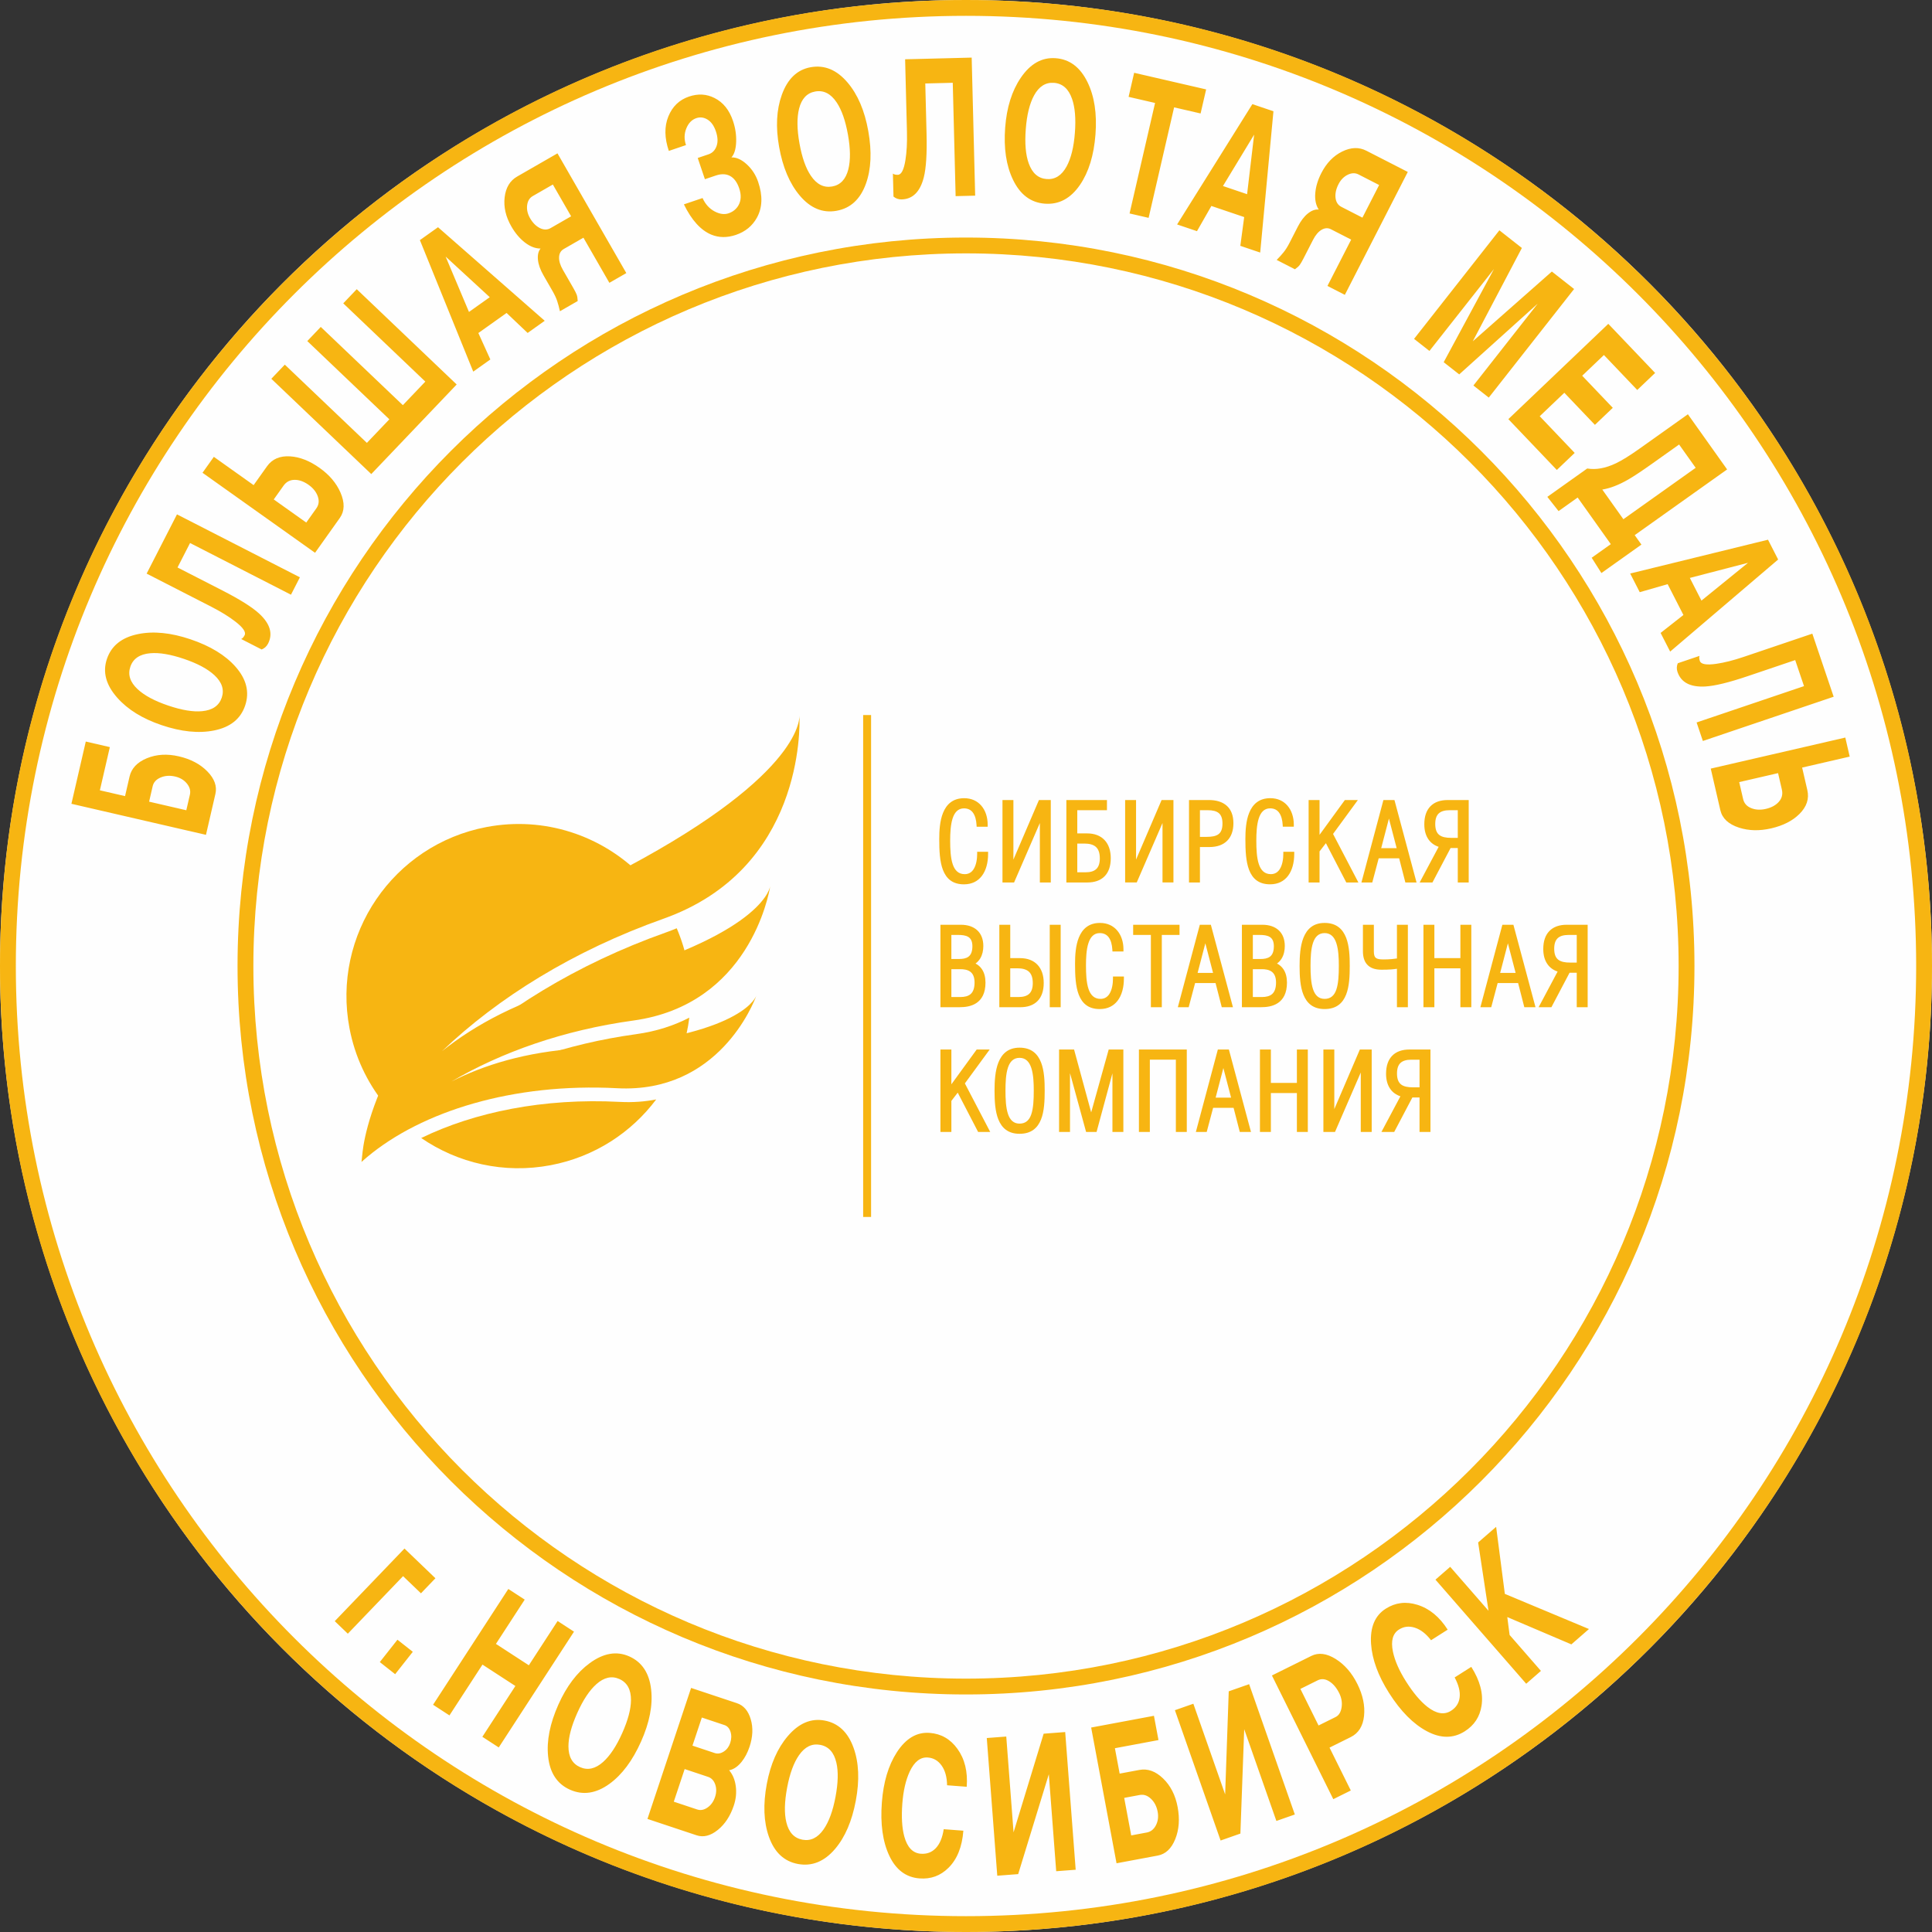 <?xml version="1.0" encoding="UTF-8"?> <svg xmlns="http://www.w3.org/2000/svg" xmlns:xlink="http://www.w3.org/1999/xlink" xmlns:xodm="http://www.corel.com/coreldraw/odm/2003" xml:space="preserve" width="53.335mm" height="53.335mm" version="1.1" style="shape-rendering:geometricPrecision; text-rendering:geometricPrecision; image-rendering:optimizeQuality; fill-rule:evenodd; clip-rule:evenodd" viewBox="0 0 5742.76 5742.76"><rect x="0" y="0" width="5742.76" height="5742.76" fill="#333333" stroke="none"/> <defs> <style type="text/css"> .fil0 {fill:#FEFEFE} .fil3 {fill:#F7B512} .fil2 {fill:#F7B512;fill-rule:nonzero} .fil1 {fill:#F7B512;fill-rule:nonzero} </style> </defs> <g id="Layer_x0020_1">  <g id="_1981913091888"> <circle class="fil0" cx="2871.38" cy="2871.38" r="2871.37"></circle> <path class="fil1" d="M2028.74 3116.76c9.53,-29.7 16.29,-60.46 20.24,-91.89 -44.68,23.16 -97.07,40.77 -158.74,49.25 -207.34,28.55 -392.1,93.98 -540.63,181.33 94.52,-48.33 219.31,-88.06 381.75,-98.63 127.52,-8.29 224.11,-22.96 297.37,-40.07z"></path> <path class="fil1" d="M1739.65 2964.49c128.92,-33.54 227.98,-67.47 304.19,-99.75 -7.07,-37.01 -18.09,-72.25 -32.32,-105.52 -10.43,4.3 -20.99,8.5 -32,12.39 -267.02,94.73 -491.82,234.69 -657.86,393.55 96.78,-77.41 231.57,-152.15 418,-200.67z"></path> <path class="fil1" d="M1842.18 3275.32c-226.29,-11.93 -432.14,30.49 -590.13,107.37 108.52,74.42 245.49,107.29 384.97,80.75 130.36,-24.8 239.68,-97.05 313.51,-195.45 -32.94,6.5 -68.91,9.4 -108.35,7.32z"></path> <path class="fil2" d="M1763.25 2673.69c51.18,-25.27 98.05,-49.7 141.15,-73.31 -115.73,-116.31 -285.25,-174.99 -458.57,-142.01 -277.55,52.79 -459.75,320.56 -406.96,598.12 16,84.15 51.9,159.49 101.71,222.19 73.49,-170.06 241.3,-416.66 622.67,-604.99z"></path> <path class="fil1" d="M2289.36 2634.38c0.24,-1.2 0.3,-1.84 0.3,-1.84 0,0 -0.12,0.76 -0.3,1.84z"></path> <path class="fil2" d="M2289.36 2634.38c-3.42,17.39 -46.49,156.52 -557.43,289.48 -186.45,48.52 -321.23,123.26 -418.02,200.68 166.05,-158.85 390.84,-298.81 657.88,-393.57 415.46,-147.4 405.96,-569.1 404.52,-603.04 0.16,22.88 -18.2,207.58 -620.78,505.14 -583.65,288.2 -669.33,712.71 -677.76,790.87l-3.23 29.83 15.66 -13.6c0.36,-0.3 0.72,-0.6 1.08,-0.9 162.6,-136.1 434.06,-220.89 743.2,-204.58 301.03,15.87 405.59,-253.06 413.49,-274.61 -5.78,14.29 -65.45,126.24 -524.3,156.14 -162.42,10.54 -287.19,50.26 -381.7,98.57 148.51,-87.36 333.26,-152.72 540.56,-181.29 342.93,-47.21 402.61,-373.07 406.84,-399.11z"></path> <path class="fil1" d="M2247.95 2960.06c0.39,-0.98 0.54,-1.52 0.54,-1.52 0,0 -0.22,0.61 -0.54,1.52z"></path> <path class="fil1" d="M2376.18 2125.52c0,0 0.04,0.99 0.11,2.42 -0.01,-1.59 -0.11,-2.42 -0.11,-2.42z"></path> <path class="fil2" d="M2937.05 2538.1c0,25.44 -5.85,49.22 -18.91,66.01 -11.76,15.11 -29.08,24.52 -52.89,24.52 -34,0 -52.53,-17.01 -62.54,-43.19 -9.44,-24.68 -10.87,-57.41 -10.87,-91.29 0,-24.47 1.6,-54.08 11.24,-77.91 10.14,-25.09 28.81,-43.63 62.82,-43.63 21.83,0 38.81,8.31 50.62,21.75 12.72,14.46 19.25,34.78 19.25,56.84l0 6.22 -32.78 0 -0.34 -5.86c-0.82,-14.01 -4.1,-27.82 -11.54,-37.15 -5.63,-7.05 -13.94,-11.59 -25.85,-11.59 -17.94,0 -28.03,12.49 -33.66,29.87 -6.19,19.1 -7.28,44.01 -7.28,65.98 0,25 1.09,50.9 7.54,70.14 5.89,17.57 16.53,29.58 35.66,29.58 12.3,0 20.68,-5.9 26.24,-14.46 8.18,-12.58 10.8,-30.86 10.8,-45.85l0 -6.23 32.5 0 0 6.23zm-347.82 1079.15l-23.54 0 0 -1491.75 23.54 0 0 1491.75zm1630.26 -467.39l-24.47 0c-14.37,0 -25.15,3.09 -32.12,9.64 -6.88,6.48 -10.41,16.79 -10.41,31.29 0,16.15 4.25,26.46 11.93,32.56 7.96,6.31 20.02,8.69 35.13,8.69l19.94 0 0 -82.18zm-21.36 112.4l-53.94 102.39 -38 0 56.45 -105.97c-12.55,-4.19 -22.56,-11.38 -29.76,-21.33 -8.45,-11.67 -12.89,-27 -12.89,-45.58 0,-24.22 6.64,-41.54 17.81,-53.22 12.66,-13.24 30.78,-18.91 51.42,-18.91l62.74 0 0 245.01 -32.47 0 0 -102.39 -21.36 0zm-231.96 34.43l75.92 -177.06 35.2 0 0 245.02 -32.48 0 0 -176.71 -76.61 176.71 -34.5 0 0 -245.02 32.47 0 0 177.06zm-188.59 -77.9l77.34 0 0 -99.16 32.48 0 0 245.02 -32.48 0 0 -115.65 -77.34 0 0 115.65 -32.47 0 0 -245.02 32.47 0 0 99.16zm-118.23 43.93l-22.98 -88.03 -22.97 88.03 45.94 0zm-5.34 -138.47l64.44 240.39 -33.26 0 -18.41 -71.71 -60.84 0 -19.06 71.71 -32.24 0c21.76,-81.67 43.48,-163.36 65.33,-245.01l32.8 0 1.24 4.62zm-126.35 1.6l0 238.8 -32.47 0 0 -214.8 -77.34 0 0 214.8 -32.47 0 0 -245.02 142.29 0 0 6.22zm-333.82 -1.63l49.62 182.26 52.07 -186.86 43.56 0 0 245.02 -32.47 0 0 -174.33 -47.15 174.33 -31.14 0 -47.82 -174.86 0 174.86 -32.5 0 0 -245.02 44.58 0 1.25 4.6zm-121.05 117.59c0,-22.76 -1,-48.09 -7.31,-67.37 -5.75,-17.58 -16.15,-30.09 -34.89,-30.09 -18.36,0 -28.66,11.62 -34.42,28.69 -6.33,18.78 -7.48,44.09 -7.48,68.77 0,25.15 1.15,50.64 7.48,69.45 5.76,17.11 16.06,28.65 34.42,28.65 18.55,0 28.93,-10.71 34.7,-27.36 6.34,-18.32 7.49,-43.81 7.49,-70.74zm-116.6 0c0,-27.86 1.69,-58.95 11.41,-83.48 10.24,-25.83 29,-44.19 62.99,-44.19 35.16,0 53.98,18.37 64,44.24 9.51,24.54 10.69,55.58 10.69,83.43 0,30 -1.26,61.22 -10.81,85.37 -10.09,25.52 -28.92,42.95 -63.88,42.95 -33.97,0 -52.73,-17.16 -62.99,-42.53 -9.72,-24.02 -11.41,-55.28 -11.41,-85.79zm-128.31 -18.76l75.26 -103.43 38.65 0 -73.77 100.77 75.31 144.24 -35.98 0 -60.58 -116.81 -18.9 24.51 0 92.31 -32.5 0 0 -245.01 32.5 0 0 103.43zm1858.87 -443.97l-24.46 0c-14.39,0 -25.16,3.09 -32.12,9.64 -6.89,6.48 -10.42,16.79 -10.42,31.3 0,16.15 4.25,26.46 11.94,32.54 7.95,6.32 20.01,8.69 35.12,8.69l19.94 0 0 -82.17zm-21.36 112.41l-53.94 102.38 -38 0 56.45 -105.97c-12.57,-4.19 -22.57,-11.37 -29.76,-21.32 -8.46,-11.69 -12.89,-27.03 -12.89,-45.6 0,-24.2 6.65,-41.54 17.82,-53.21 12.66,-13.24 30.77,-18.92 51.41,-18.92l62.74 0 0 245.02 -32.47 0 0 -102.38 -21.36 0zm-160.33 0.46l-22.97 -88.04 -22.98 88.04 45.94 0zm-5.33 -138.49l64.44 240.4 -33.27 0 -18.4 -71.71 -60.85 0 -19.05 71.71 -32.25 0c21.76,-81.68 43.49,-163.36 65.33,-245.02l32.81 0 1.24 4.62zm-236.17 94.55l77.34 0 0 -99.16 32.47 0 0 245.02 -32.47 0 0 -115.65 -77.34 0 0 115.65 -32.47 0 0 -245.02 32.47 0 0 99.16zm-179.86 -92.93l0 73c0,9.93 1.79,15.94 5.76,19.17 4.27,3.47 11.7,4.65 22.58,4.65 8.34,0 16.6,-0.33 24.38,-0.98 5.6,-0.46 10.95,-1.11 15.89,-1.9l0 -100.17 32.48 0 0 245.02 -32.48 0 0 -114.22c-5.63,0.85 -11.06,1.48 -16.93,1.91 -8.33,0.62 -17.44,0.87 -29.16,0.87 -20.37,0 -34.08,-5.79 -42.84,-15.72 -8.73,-9.9 -12.17,-23.48 -12.17,-39.27l0 -78.59 32.48 0 0 6.22zm-104.13 115.96c0,-22.77 -1.01,-48.09 -7.32,-67.37 -5.75,-17.58 -16.16,-30.09 -34.9,-30.09 -18.35,0 -28.65,11.61 -34.42,28.69 -6.33,18.77 -7.48,44.09 -7.48,68.77 0,25.15 1.15,50.64 7.48,69.45 5.77,17.11 16.06,28.65 34.42,28.65 18.55,0 28.93,-10.71 34.71,-27.36 6.34,-18.32 7.5,-43.81 7.5,-70.74zm-116.62 0c0,-27.86 1.69,-58.95 11.4,-83.48 10.25,-25.84 29,-44.19 63,-44.19 35.14,0 53.98,18.37 64,44.24 9.51,24.54 10.69,55.58 10.69,83.43 0,30 -1.26,61.22 -10.81,85.37 -10.09,25.52 -28.92,42.95 -63.88,42.95 -33.97,0 -52.73,-17.16 -63,-42.53 -9.71,-24.02 -11.4,-55.29 -11.4,-85.79zm-138.97 92.61l26.72 0c12.32,0 23.06,-2.34 30.44,-8.75 7.34,-6.4 11.78,-17.24 11.78,-34.44 0,-16.88 -5.32,-26.76 -13.03,-32.31 -7.95,-5.73 -18.81,-7.33 -29.19,-7.33l-26.72 0 0 82.84zm0 -113.05l22.51 0c10.79,0 21.09,-1.51 28.33,-6.93 7.03,-5.29 11.63,-14.77 11.63,-31.1 0,-14.74 -4.87,-23.04 -12.13,-27.54 -7.82,-4.85 -18.78,-5.97 -29.77,-5.97l-20.57 0 0 71.54zm-26.25 -101.75l54.9 0c19.37,0 36.57,5.3 48.68,16.75 11.01,10.42 17.63,25.68 17.63,46.32 0,13.36 -2.72,26.15 -9.06,36.76 -3.54,5.92 -8.18,11.12 -14.05,15.33 7.95,4.18 14.17,9.82 18.83,16.65 7.43,10.9 10.74,24.62 10.74,40.12 0,31.85 -11.35,50.19 -26.88,60.63 -15.24,10.24 -34.12,12.45 -50.08,12.45l-56.95 0 0 -245.01 6.23 0zm-91.99 143.1l-22.98 -88.03 -22.97 88.03 45.94 0zm-5.34 -138.49l64.44 240.4 -33.26 0 -18.41 -71.71 -60.84 0 -19.06 71.71 -32.24 0c21.76,-81.68 43.49,-163.36 65.33,-245.02l32.8 0 1.24 4.62zm-153.25 240.4l-26.26 0 0 -214.79 -52.65 0 0 -30.23 137.79 0 0 30.23 -52.64 0 0 214.79 -6.23 0zm-106.47 -85.04c0,25.46 -5.85,49.23 -18.91,66.03 -11.76,15.11 -29.09,24.52 -52.89,24.52 -34,0 -52.52,-17.02 -62.54,-43.2 -9.44,-24.68 -10.87,-57.4 -10.87,-91.27 0,-24.48 1.6,-54.08 11.24,-77.91 10.15,-25.09 28.83,-43.62 62.84,-43.62 21.83,0 38.79,8.31 50.61,21.75 12.71,14.45 19.24,34.75 19.24,56.83l0 6.22 -32.75 0 -0.34 -5.86c-0.82,-14.03 -4.1,-27.84 -11.52,-37.13 -5.66,-7.06 -13.99,-11.6 -25.9,-11.6 -17.93,0 -28.01,12.49 -33.65,29.89 -6.18,19.07 -7.28,43.97 -7.28,65.95 0,25 1.09,50.89 7.54,70.13 5.89,17.57 16.53,29.58 35.65,29.58 12.31,0 20.68,-5.9 26.25,-14.46 8.18,-12.58 10.81,-30.86 10.81,-45.85l0 -6.22 32.47 0 0 6.22zm-194.15 85.05l-26.26 0 0 -245.02 32.48 0 0 245.02 -6.22 0zm-143.66 -30.22l24.47 0c14.35,0 25.12,-3.15 32.09,-9.78 6.9,-6.57 10.44,-16.96 10.44,-31.47 0,-16.36 -4.11,-27.46 -11.71,-34.27 -7.71,-6.91 -19.41,-9.91 -34.38,-9.91l-20.91 0 0 85.43zm0 -115.64l29 0c22.48,0 39.91,6.98 51.91,19.6 12.27,12.88 18.6,31.4 18.6,54.14 0,24.22 -6.64,41.54 -17.81,53.22 -12.66,13.24 -30.78,18.91 -51.4,18.91l-62.76 0 0 -245.02 32.47 0 0 99.16zm-175 115.64l26.71 0c12.32,0 23.05,-2.34 30.44,-8.75 7.33,-6.4 11.78,-17.24 11.78,-34.44 0,-16.88 -5.32,-26.76 -13.02,-32.31 -7.95,-5.73 -18.82,-7.33 -29.2,-7.33l-26.71 0 0 82.84zm0 -113.05l22.51 0c10.8,0 21.1,-1.51 28.34,-6.93 7.04,-5.29 11.64,-14.77 11.64,-31.1 0,-14.75 -4.88,-23.04 -12.15,-27.54 -7.82,-4.85 -18.77,-5.97 -29.76,-5.97l-20.59 0 0 71.54zm-26.27 -101.75l54.93 0c19.37,0 36.57,5.3 48.68,16.75 11,10.42 17.63,25.68 17.63,46.32 0,13.37 -2.73,26.15 -9.07,36.76 -3.54,5.92 -8.17,11.12 -14.05,15.33 7.95,4.18 14.16,9.82 18.81,16.65 7.43,10.9 10.75,24.62 10.75,40.12 0,31.85 -11.35,50.19 -26.88,60.63 -15.22,10.24 -34.12,12.45 -50.09,12.45l-56.94 0 0 -245.01 6.22 0zm1531.53 -340.54l-24.46 0c-14.39,0 -25.16,3.09 -32.12,9.64 -6.89,6.48 -10.42,16.79 -10.42,31.3 0,16.14 4.25,26.46 11.94,32.55 7.96,6.32 20.01,8.7 35.13,8.7l19.93 0 0 -82.19zm-21.35 112.4l-53.94 102.39 -38.01 0 56.46 -105.97c-12.57,-4.19 -22.58,-11.37 -29.77,-21.32 -8.45,-11.69 -12.88,-27.03 -12.88,-45.6 0,-24.2 6.64,-41.53 17.81,-53.21 12.66,-13.25 30.78,-18.91 51.42,-18.91l62.73 0 0 245.01 -32.47 0 0 -102.39 -21.35 0zm-160.31 0.46l-22.98 -88.02 -22.96 88.02 45.93 0zm-5.34 -138.47l64.44 240.39 -33.26 0 -18.4 -71.71 -60.85 0 -19.05 71.71 -32.25 0c21.76,-81.68 43.49,-163.36 65.34,-245.01l32.79 0 1.24 4.62zm-223.9 98.79l75.25 -103.41 38.67 0 -73.77 100.78 75.3 144.23 -35.97 0 -60.58 -116.81 -18.9 24.5 0 92.32 -32.47 0 0 -245.01 32.47 0 0 103.41zm-75.21 56.57c0,25.44 -5.85,49.22 -18.91,66.01 -11.76,15.11 -29.08,24.52 -52.89,24.52 -34,0 -52.52,-17.01 -62.54,-43.19 -9.44,-24.68 -10.87,-57.41 -10.87,-91.29 0,-24.48 1.6,-54.08 11.24,-77.91 10.15,-25.09 28.83,-43.63 62.84,-43.63 21.81,0 38.79,8.31 50.6,21.75 12.71,14.45 19.25,34.78 19.25,56.84l0 6.22 -32.75 0 -0.34 -5.86c-0.82,-14.01 -4.11,-27.82 -11.55,-37.14 -5.63,-7.06 -13.95,-11.6 -25.86,-11.6 -17.94,0 -28.02,12.49 -33.65,29.87 -6.18,19.08 -7.27,44.01 -7.27,65.98 0,25 1.08,50.9 7.53,70.14 5.89,17.57 16.53,29.58 35.65,29.58 12.31,0 20.68,-5.9 26.25,-14.46 8.19,-12.58 10.81,-30.86 10.81,-45.85l0 -6.23 32.47 0 0 6.23zm-280.32 -50.49l19.93 0c15.21,0 27.34,-2.01 35.28,-7.98 7.59,-5.69 11.79,-15.58 11.79,-31.66 0,-14.98 -3.76,-24.9 -10.83,-30.91 -7.28,-6.17 -18.48,-8.73 -33.01,-8.73l-23.16 0 0 79.28zm-6.22 135.52l-26.25 0 0 -245.02 58.88 0c20.9,0 40.43,4.86 54.16,17.73 11.69,10.95 18.94,27.41 18.94,51.17 0,22.54 -6.45,40.17 -18.71,52.31 -12.26,12.16 -30.07,18.53 -52.77,18.53l-28.02 0 0 105.28 -6.22 0zm-183.65 -67.94l75.93 -177.07 35.19 0 0 245.01 -32.48 0 0 -176.71 -76.6 176.71 -34.51 0 0 -245.01 32.47 0 0 177.07zm-174.7 37.72l24.47 0c14.35,0 25.12,-3.15 32.09,-9.78 6.9,-6.57 10.44,-16.95 10.44,-31.47 0,-16.34 -4.11,-27.44 -11.71,-34.25 -7.71,-6.91 -19.41,-9.9 -34.38,-9.9l-20.91 0 0 85.4zm88.18 -208.56l0 24 -88.18 0 0 68.93 28.99 0c22.48,0 39.93,6.98 51.92,19.59 12.27,12.88 18.6,31.41 18.6,54.15 0,24.2 -6.64,41.54 -17.81,53.21 -12.66,13.24 -30.79,18.91 -51.42,18.91l-62.74 0 0 -245.01 120.66 0 0 6.22zm-278.07 170.83l75.92 -177.06 35.2 0 0 245.01 -32.48 0 0 -176.71 -76.61 176.71 -34.5 0 0 -245.01 32.47 0 0 177.06z"></path> <path class="fil3" d="M2871.38 0c1585.82,0 2871.38,1285.56 2871.38,2871.38 0,1585.82 -1285.56,2871.38 -2871.38,2871.38 -1585.82,0 -2871.38,-1285.56 -2871.38,-2871.38 0,-1585.82 1285.56,-2871.38 2871.38,-2871.38zm0 47.07c1559.82,0 2824.31,1264.49 2824.31,2824.31 0,1559.83 -1264.49,2824.32 -2824.31,2824.32 -1559.83,0 -2824.32,-1264.49 -2824.32,-2824.32 0,-1559.82 1264.49,-2824.31 2824.32,-2824.31z"></path> <path class="fil3" d="M2871.38 706.08c1195.86,0 2165.31,969.45 2165.31,2165.31 0,1195.87 -969.45,2165.31 -2165.31,2165.31 -1195.87,0 -2165.31,-969.43 -2165.31,-2165.31 0,-1195.86 969.43,-2165.31 2165.31,-2165.31zm0 47.07c1169.86,0 2118.23,948.37 2118.23,2118.23 0,1169.87 -948.37,2118.24 -2118.23,2118.24 -1169.87,0 -2118.24,-948.37 -2118.24,-2118.24 0,-1169.86 948.37,-2118.23 2118.24,-2118.23z"></path> <path class="fil2" d="M212.29 2389.22l42.69 -185 71.52 16.51 -29.63 128.4 74.82 17.27 13.38 -57.99c5.66,-24.54 22.79,-42.72 51.4,-54.54 28.61,-11.81 60.34,-13.71 95.18,-5.66 35.2,8.13 63.43,23.04 84.7,44.75 21.25,21.71 29.23,44.07 23.91,67.08l-28.04 121.49 -399.94 -92.3zm230.92 -6.33l110.57 25.53 10.63 -46.03c2.69,-11.65 -0.25,-22.75 -8.83,-33.29 -8.58,-10.54 -20.2,-17.51 -34.88,-20.9 -15.76,-3.64 -30.18,-2.68 -43.24,2.86 -13.07,5.56 -20.94,14.16 -23.63,25.81l-10.62 46.02zm-125.45 -424.08c13.32,-39.38 44.1,-64.02 92.37,-73.95 45.71,-9.46 97.81,-4.31 156.28,15.48 58.83,19.9 103.46,47.14 133.89,81.69 32.42,36.9 41.86,75.33 28.34,115.3 -13.42,39.67 -44.21,64.31 -92.37,73.95 -45.61,9.16 -97.66,3.85 -156.14,-15.94 -56.69,-19.18 -100.56,-46.32 -131.59,-81.41 -33.65,-37.98 -43.91,-76.35 -30.78,-115.12zm69.68 23.07c-7.98,23.57 -0.79,45.77 21.56,66.63 20.25,18.82 50.53,35.05 90.82,48.68 40.65,13.75 74.33,19.33 101.03,16.73 30.77,-2.89 50.21,-16.26 58.27,-40.12 7.98,-23.56 0.79,-45.77 -21.57,-66.63 -20.24,-18.82 -50.52,-35.05 -90.81,-48.68 -39.93,-13.51 -73.21,-19.11 -99.81,-16.81 -31.48,2.64 -51.32,16.03 -59.49,40.19zm48.43 -276.83l90.2 -176.13 365.35 187.1 -26.49 51.7 -300.01 -153.65 -37.24 72.72 101.85 52.17 31.58 16.17c51.83,26.54 88.3,49.46 109.23,68.68 32.66,30.16 41.49,59.98 26.42,89.4 -4.17,8.13 -10.5,13.9 -19.03,17.32l-60.8 -31.14c3.78,-1.6 7.18,-5.34 10.2,-11.23 4.74,-9.25 -4.58,-22.86 -27.86,-40.8 -19.09,-14.73 -42.8,-29.35 -71.28,-43.93l-192.12 -98.4zm166.09 -299.79l33.67 -47.34 118.26 84.09 39.82 -56c15.38,-21.62 38.32,-31.48 68.79,-29.51 28.74,1.8 57.97,13.31 87.72,34.47 28.83,20.5 49.43,44.8 61.77,72.91 13.16,30.21 12.53,55.46 -1.9,75.73l-73.63 103.54 -334.51 -237.87zm211.74 79.28l96.63 68.72 29.97 -42.15c7.53,-10.57 8.97,-22.5 4.26,-35.69 -4.66,-13.27 -13.76,-24.66 -27.25,-34.25 -14.12,-10.04 -28.02,-15.01 -41.77,-14.84 -13.71,0.12 -24.61,5.88 -32.69,17.23l-29.15 40.99zm-7.21 -358.63l40.09 -42.04 243.95 232.58 66.81 -70.07 -243.95 -232.6 40.08 -42.04 243.97 232.58 66.81 -70.07 -243.95 -232.6 40.09 -42.04 297.08 283.23 -253.88 266.29 -297.08 -283.24zm441.62 -412.19l53.88 -38.32 317.17 278.12 -50.81 36.14 -62.55 -59.44 -83.91 59.66 35.62 78.6 -50.81 36.14 -158.59 -390.9zm145.94 213.52l61.72 -43.89 -131.14 -120.7 69.42 164.59zm263.05 -471.37l204.6 355.83 -50.36 28.95 -77.12 -134.11 -58.55 33.67c-8.73,5.02 -13.34,13.1 -13.84,24.24 -0.5,11.14 3.28,23.73 11.35,37.76l30.97 53.84c4.88,8.48 8.19,15.04 9.95,19.68 1.76,4.63 2.78,10.99 3.07,19.08l-52.81 30.36c-2.44,-11.19 -5.14,-21.25 -8.1,-30.19 -2.96,-8.93 -7.54,-18.78 -13.73,-29.56l-27.02 -46.98c-9.57,-16.65 -15.06,-32.04 -16.5,-46.21 -1.42,-14.15 1.16,-25.3 7.74,-33.43 -15.2,0.06 -30.56,-5.76 -46.11,-17.66 -15.52,-11.82 -29.1,-27.88 -40.69,-48.02 -16.66,-28.96 -23.31,-57.92 -19.9,-86.7 3.43,-28.78 15.77,-49.34 37.06,-61.58l119.97 -68.98zm40.54 187.05l-54.32 -94.47 -59.77 34.38c-9.55,5.49 -15.1,14.64 -16.67,27.38 -1.53,12.82 1.31,25.52 8.58,38.16 8.02,13.94 17.76,23.76 29.24,29.53 11.45,5.69 22.11,5.74 31.94,0.1l61 -35.08zm397.65 -110.26l-21.35 -63.11 32.22 -10.9c11.33,-3.83 19.24,-11.89 23.71,-24.22 4.5,-12.25 3.82,-27.03 -1.99,-44.23 -5.59,-16.48 -13.84,-28.1 -24.72,-34.75 -10.92,-6.73 -22.04,-8.14 -33.37,-4.31 -13.43,4.54 -23.34,14.75 -29.77,30.63 -6.43,15.88 -6.74,32.39 -0.96,49.5l-50.99 17.26c-13.04,-38.5 -13.52,-72.61 -1.46,-102.32 12.05,-29.71 32.54,-49.45 61.47,-59.25 26.84,-9.08 52.08,-7.68 75.74,4.29 25.6,12.79 43.92,35.5 54.93,68.04 7.15,21.13 10.26,42.12 9.4,63.17 -0.88,20.96 -5.55,36.16 -14.05,45.39 14.75,-0.62 29.95,6.25 45.59,20.53 15.67,14.36 26.96,31.81 33.93,52.39 13.85,40.92 12.65,76.18 -3.55,105.91 -13.57,24.75 -34.5,41.97 -62.83,51.55 -25.95,8.78 -50.32,8.48 -73.11,-0.89 -31.39,-13.22 -58.48,-43.2 -81.28,-89.92l55.48 -18.78c8.18,18.29 20.35,31.67 36.5,40.1 14.9,7.69 28.46,9.45 40.69,5.32 13.13,-4.45 22.92,-12.33 29.42,-23.57 8.14,-14.27 8.92,-31.12 2.31,-50.64 -5.41,-15.97 -13.08,-27.37 -23.07,-34.32 -12.61,-8.75 -28.17,-10.05 -46.65,-3.79l-32.22 10.9zm314.55 -332.87c40.92,-7.31 77.35,7.78 109.32,45.29 30.32,35.49 50.91,83.62 61.77,144.39 10.92,61.14 8.56,113.37 -7.04,156.69 -16.71,46.19 -45.81,72.99 -87.36,80.41 -41.23,7.36 -77.66,-7.73 -109.32,-45.29 -30.01,-35.55 -50.46,-83.71 -61.3,-144.48 -10.53,-58.92 -7.89,-110.43 7.9,-154.55 17.06,-47.77 45.72,-75.26 86.02,-82.46zm13.36 72.17c-24.48,4.37 -40.49,21.37 -47.98,51 -6.73,26.82 -6.34,61.17 1.13,103.03 7.55,42.24 18.89,74.45 34.05,96.58 17.36,25.58 38.44,36.16 63.24,31.72 24.48,-4.37 40.47,-21.37 47.98,-51 6.72,-26.82 6.34,-61.17 -1.13,-103.04 -7.42,-41.49 -18.54,-73.35 -33.38,-95.55 -17.5,-26.32 -38.79,-37.22 -63.9,-32.74zm267.23 -95.74l197.83 -5 10.38 410.33 -58.08 1.46 -8.52 -336.96 -81.68 2.07 2.9 114.39 0.89 35.47c1.48,58.23 -1.23,101.22 -8.09,128.79 -10.87,43.1 -32.84,65.11 -65.89,65.95 -9.13,0.23 -17.24,-2.57 -24.31,-8.42l-1.72 -68.3c3.21,2.56 8.12,3.75 14.73,3.59 10.39,-0.26 17.9,-14.95 22.51,-43.96 3.8,-23.82 5.31,-51.63 4.5,-83.61l-5.46 -215.8zm447.59 -3.22c41.44,3.14 72.95,26.86 94.53,71.17 20.49,41.95 28.4,93.7 23.72,155.24 -4.72,61.93 -20.04,111.92 -45.98,149.96 -27.72,40.54 -62.61,59.22 -104.68,56.02 -41.76,-3.18 -73.26,-26.9 -94.53,-71.17 -20.18,-41.93 -27.93,-93.66 -23.25,-155.22 4.53,-59.67 19.96,-108.89 46.27,-147.66 28.47,-42 63.1,-61.45 103.92,-58.34zm-5.09 73.22c-24.81,-1.88 -44.54,10.57 -59.21,37.39 -13.22,24.29 -21.44,57.64 -24.66,100.05 -3.26,42.78 -0.32,76.79 8.82,102.02 10.41,29.11 28.18,44.61 53.3,46.53 24.8,1.88 44.53,-10.58 59.21,-37.41 13.21,-24.28 21.44,-57.63 24.66,-100.04 3.2,-42.04 0.39,-75.66 -8.43,-100.87 -10.37,-29.86 -28.26,-45.75 -53.69,-47.68zm238.26 -29.85l214 49.39 -16.51 71.51 -78.7 -18.16 -75.79 328.44 -56.6 -13.06 75.79 -328.44 -78.69 -18.15 16.5 -71.52zm351.42 93.15l62.63 21.19 -39.39 419.99 -59.05 -19.97 11.48 -85.52 -97.53 -33 -42.8 74.93 -59.06 -19.98 223.71 -357.63zm-87.42 243.41l71.73 24.27 20.91 -177 -92.64 152.73zm549.38 -41.85l-187.1 365.33 -51.7 -26.48 70.52 -137.7 -60.11 -30.78c-8.96,-4.59 -18.25,-4.06 -27.87,1.59 -9.62,5.64 -18.11,15.67 -25.49,30.07l-28.32 55.28c-4.46,8.71 -8.15,15.06 -11.09,19.06 -2.92,4.01 -7.7,8.32 -14.33,12.96l-54.22 -27.77c8.05,-8.14 15.03,-15.88 20.92,-23.23 5.88,-7.35 11.65,-16.55 17.31,-27.61l24.71 -48.24c8.74,-17.09 18.68,-30.08 29.77,-38.99 11.11,-8.9 21.87,-12.8 32.27,-11.7 -8.34,-12.73 -11.8,-28.77 -10.28,-48.29 1.46,-19.45 7.54,-39.59 18.13,-60.29 15.22,-29.73 35.89,-51.08 61.89,-63.87 26,-12.79 49.97,-13.63 71.83,-2.43l123.17 63.07zm-134.83 135.83l49.67 -96.99 -61.37 -31.43c-9.81,-5.02 -20.51,-4.68 -32.05,0.93 -11.57,5.71 -20.68,15 -27.33,27.98 -7.33,14.32 -10.27,27.83 -8.86,40.6 1.46,12.69 7.21,21.66 17.3,26.83l62.64 32.08zm407.1 37.66l66.84 52.52 -145.91 277.4 235.04 -207.36 66.09 51.94 -253.61 322.73 -45.67 -35.89 191.11 -243.32 -233.32 210.26 -46.12 -36.23 149.44 -276.9 -191.83 243.46 -45.69 -35.89 253.62 -322.73zm323.74 278.02l139.17 145.95 -53.12 50.65 -99.08 -103.92 -64.57 61.56 90.93 95.37 -53.12 50.65 -90.93 -95.37 -73.14 69.74 103.96 109.04 -53.12 50.66 -144.06 -151.09 297.07 -283.24zm236.59 268.78l116.6 163.98 -274.71 195.33 19.99 28.09 -118.94 84.58c-9.48,-15.29 -19.13,-30.45 -28.95,-45.48l56.86 -40.44 -98.53 -138.56 -56.75 40.37c-10.95,-14.26 -22.08,-28.36 -33.37,-42.34l118.59 -84.33c25.79,4.45 54.15,-0.65 85.22,-15.4 17.65,-8.3 41.27,-22.99 71.04,-44.15l142.94 -101.64zm23.12 159.16l-49.26 -69.29 -79.45 56.5c-31.53,22.42 -55.61,38.39 -72.36,47.98 -27.82,15.91 -53.29,25.72 -76.49,29.47l62.68 88.14 214.88 -152.8zm215.01 213.72l30.13 58.85 -320.98 273.69 -28.41 -55.48 67.84 -53.32 -46.93 -91.64 -82.92 23.89 -28.41 -55.49 409.7 -100.5zm-232.35 113.6l34.51 67.4 138.37 -112.35 -172.88 44.94zm364.09 165.67l63.42 187.45 -388.81 131.54 -18.62 -55.03 319.28 -108.02 -26.19 -77.4 -108.39 36.67 -33.6 11.36c-55.17,18.67 -97.03,28.85 -125.4,30.46 -44.39,2.39 -71.93,-12.06 -82.52,-43.38 -2.93,-8.65 -2.65,-17.22 0.84,-25.7l64.71 -21.9c-1.49,3.83 -1.17,8.87 0.95,15.14 3.33,9.84 19.59,12.65 48.66,8.46 23.88,-3.42 50.88,-10.23 81.19,-20.48l204.48 -69.18zm98.01 308.83l13.07 56.6 -141.39 32.62 15.45 66.96c5.97,25.84 -1.9,49.55 -23.58,71.03 -20.43,20.31 -48.43,34.53 -84.02,42.74 -34.47,7.96 -66.32,7.22 -95.53,-2.19 -31.32,-10.22 -49.79,-27.45 -55.39,-51.68l-28.57 -123.79 399.94 -92.3zm-199.84 105.73l-115.52 26.66 11.63 50.39c2.92,12.66 10.89,21.65 23.88,26.89 13.01,5.32 27.56,6.07 43.7,2.35 16.87,-3.89 29.81,-10.99 38.82,-21.39 9.01,-10.32 11.94,-22.3 8.81,-35.88l-11.32 -49.01z"></path> <path class="fil2" d="M1202.27 4602.94l91.99 88.31 -43.02 44.8 -53.15 -51.03 -164.22 171.05 -38.84 -37.29 207.24 -215.85zm-20.89 271.01l45.63 35.95 -52.43 66.52 -45.62 -35.96 52.42 -66.51zm329.58 -150.83l48.71 31.66 -85.54 131.61 97.81 63.57 85.54 -131.6 48.7 31.66 -223.68 344.16 -48.71 -31.66 98.15 -151.01 -97.81 -63.58 -98.15 151.01 -48.71 -31.66 223.69 -344.16zm359.58 200.47c37.95,16.94 59.62,49.9 65,98.88 5.15,46.41 -4.86,97.8 -30.01,154.16 -25.31,56.72 -56.59,98.61 -93.84,125.68 -39.76,28.83 -78.91,34.65 -117.44,17.45 -38.25,-17.07 -59.91,-50.02 -65,-98.88 -4.87,-46.27 5.29,-97.59 30.44,-153.96 24.4,-54.65 55.52,-95.79 93.35,-123.41 40.95,-29.95 80.12,-36.59 117.49,-19.91zm-29.48 67.22c-22.71,-10.13 -45.5,-5.05 -68.35,15.25 -20.63,18.41 -39.6,47.04 -56.95,85.88 -17.48,39.18 -26.18,72.19 -26.08,99.03 -0.01,30.91 11.49,51.5 34.49,61.76 22.72,10.14 45.5,5.06 68.35,-15.25 20.63,-18.41 39.61,-47.03 56.95,-85.88 17.17,-38.49 25.86,-71.09 26.06,-97.8 0.31,-31.6 -11.18,-52.59 -34.47,-62.99zm83.44 415.87l129.75 -389.41 136.22 45.38c20.02,6.66 33.69,22.63 41.08,47.8 7.38,25.17 6.17,52.45 -3.56,81.64 -5.79,17.41 -13.57,32.28 -23.26,44.43 -11.45,14.43 -23.88,22.89 -37.37,25.53 10.7,12.69 17.28,28.57 19.73,47.63 2.43,19.07 0.51,38.06 -5.8,56.99 -10.47,31.42 -26.46,55.75 -47.96,72.98 -21.5,17.24 -42.42,22.47 -62.73,15.7l-146.08 -48.67zm161.66 -301.42l-27.84 83.57 65.87 21.94c8.96,2.99 17.99,1.53 27.06,-4.27 9.1,-5.89 15.46,-14.29 19.12,-25.27 4.02,-12.05 4.35,-23.25 1.01,-33.68 -3.35,-10.35 -9.35,-17 -18.01,-19.89l-67.21 -22.4zm-51.04 153.2l-32.3 96.96 69.45 23.14c10.16,3.38 20.43,1.44 30.81,-5.8 10.38,-7.26 17.83,-17.67 22.35,-31.24 4.4,-13.21 4.57,-25.66 0.5,-37.33 -4.08,-11.67 -11.19,-19.2 -21.35,-22.59l-69.45 -23.14zm415.84 -144.22c40.85,7.63 69.6,34.65 86.22,81.02 15.81,43.93 18.05,96.24 6.7,156.91 -11.41,61.04 -32.09,109.07 -62.01,144.06 -31.96,37.3 -68.68,52.07 -110.15,44.32 -41.16,-7.7 -69.9,-34.71 -86.24,-81.03 -15.49,-43.87 -17.57,-96.15 -6.22,-156.83 11,-58.83 31.69,-106.08 62.06,-141.75 32.85,-38.65 69.4,-54.22 109.63,-46.7zm-13.03 72.23c-24.45,-4.57 -45.43,5.67 -62.92,30.74 -15.77,22.71 -27.58,54.97 -35.39,96.77 -7.88,42.19 -8.66,76.31 -2.33,102.39 7.19,30.06 23.16,47.41 47.93,52.04 24.45,4.58 45.43,-5.67 62.92,-30.74 15.77,-22.7 27.58,-54.96 35.39,-96.77 7.75,-41.44 8.61,-75.17 2.58,-101.19 -7.04,-30.79 -23.11,-48.54 -48.18,-53.23zm295.44 397.03c-40.18,-3.06 -70.14,-25.44 -89.85,-67.14 -19.71,-41.71 -27.12,-94.66 -22.23,-158.83 4.6,-60.43 19.43,-110.07 44.5,-148.93 26.82,-41.36 59.39,-60.59 97.7,-57.67 33.91,2.58 61.29,18.26 82.15,47.03 22,30.36 31.28,68.06 27.86,113.1l-58.4 -4.45c-0.34,-24.38 -5.74,-43.86 -16.15,-58.51 -10.4,-14.67 -24.09,-22.7 -41.03,-23.99 -21.98,-1.67 -39.94,12.25 -53.87,41.85 -11.7,25.16 -19,56.79 -21.9,94.78 -3.05,39.88 -1.11,72.49 5.79,98.03 8.89,32.47 25.27,49.58 49.14,51.4 17.88,1.36 32.75,-4.21 44.61,-16.71 11.84,-12.5 19.67,-31.25 23.46,-56.25l58.4 4.45c-3.69,48.42 -18.67,85.41 -44.92,110.96 -23.56,23.12 -51.97,33.41 -85.26,30.88zm199.76 -417.31l57.93 -4.4 21.69 284.76 89.44 -293.24 64.05 -4.88 31.17 409.28 -57.92 4.41 -21.95 -288.24 -91.07 296.85 -62.16 4.73 -31.18 -409.28zm310.27 -31.16l186.63 -34.9 13.49 72.14 -129.53 24.23 14.13 75.48 58.49 -10.94c24.75,-4.63 48.28,3.8 70.56,25.29 22.28,21.48 36.69,49.81 43.27,84.95 6.63,35.51 4.26,67.36 -7.12,95.53 -11.39,28.17 -28.69,44.43 -51.91,48.77l-122.56 22.91 -75.45 -403.46zm98.2 209.09l20.87 111.55 46.42 -8.68c11.76,-2.2 20.75,-9.34 26.98,-21.42 6.23,-12.08 7.97,-25.52 5.2,-40.31 -2.97,-15.91 -9.63,-28.74 -19.93,-38.49 -10.32,-9.76 -21.35,-13.52 -33.11,-11.33l-46.43 8.68zm150.75 -260.62l54.82 -19.23 94.5 269.51 10.68 -306.38 60.61 -21.25 135.83 387.34 -54.82 19.22 -95.66 -272.79 -11.32 310.29 -58.82 20.63 -135.83 -387.33zm470.79 264.45l-182.43 -367.69 117.19 -58.14c21.43,-10.64 45.53,-7.58 72.27,9.1 26.76,16.76 48.3,41.58 64.66,74.54 16.34,32.96 22.9,64.58 19.69,94.96 -3.25,30.29 -16.42,51.21 -39.55,62.69l-63.04 31.27 63.25 127.46 -52.04 25.82zm-97.78 -327.77l53.95 108.74 50.77 -25.18c9.59,-4.76 15.48,-14.3 17.73,-28.55 2.21,-14.32 -0.16,-28.49 -7.15,-42.56 -7.99,-16.1 -17.92,-27.77 -29.8,-35.1 -11.85,-7.25 -23.17,-8.26 -33.88,-2.94l-51.62 25.6zm488.57 126.05c-34.04,21.6 -71.43,21.6 -112.18,-0.01 -40.75,-21.61 -78.38,-59.59 -112.88,-113.92 -32.47,-51.17 -50.3,-99.81 -53.48,-145.95 -3.27,-49.19 11.32,-84.08 43.75,-104.67 28.71,-18.23 60.03,-22.06 93.96,-11.5 35.8,11.15 65.8,35.79 90.01,73.93l-49.44 31.39c-14.87,-19.32 -30.85,-31.69 -47.96,-37.2 -17.12,-5.52 -32.87,-3.77 -47.23,5.35 -18.62,11.8 -24.66,33.7 -18.11,65.77 5.69,27.16 18.77,56.86 39.19,89.03 21.43,33.77 42.5,58.74 63.31,75.06 26.56,20.69 49.92,24.59 70.13,11.77 15.15,-9.63 23.73,-22.98 25.73,-40.09 2,-17.1 -2.95,-36.8 -14.87,-59.1l49.44 -31.4c26.02,41 36.17,79.59 30.43,115.78 -5.03,32.61 -21.63,57.86 -49.8,75.76zm-87.12 -450.77l43.79 -38.17 113.91 130.65 -30.84 -203.07 53.51 -46.42 25.87 199.29 250.04 104.46 -52.33 45.63 -190.44 -81.16 6.89 53.18 93.13 106.81 -43.78 38.18 -269.75 -309.39z"></path> </g> </g> </svg> 